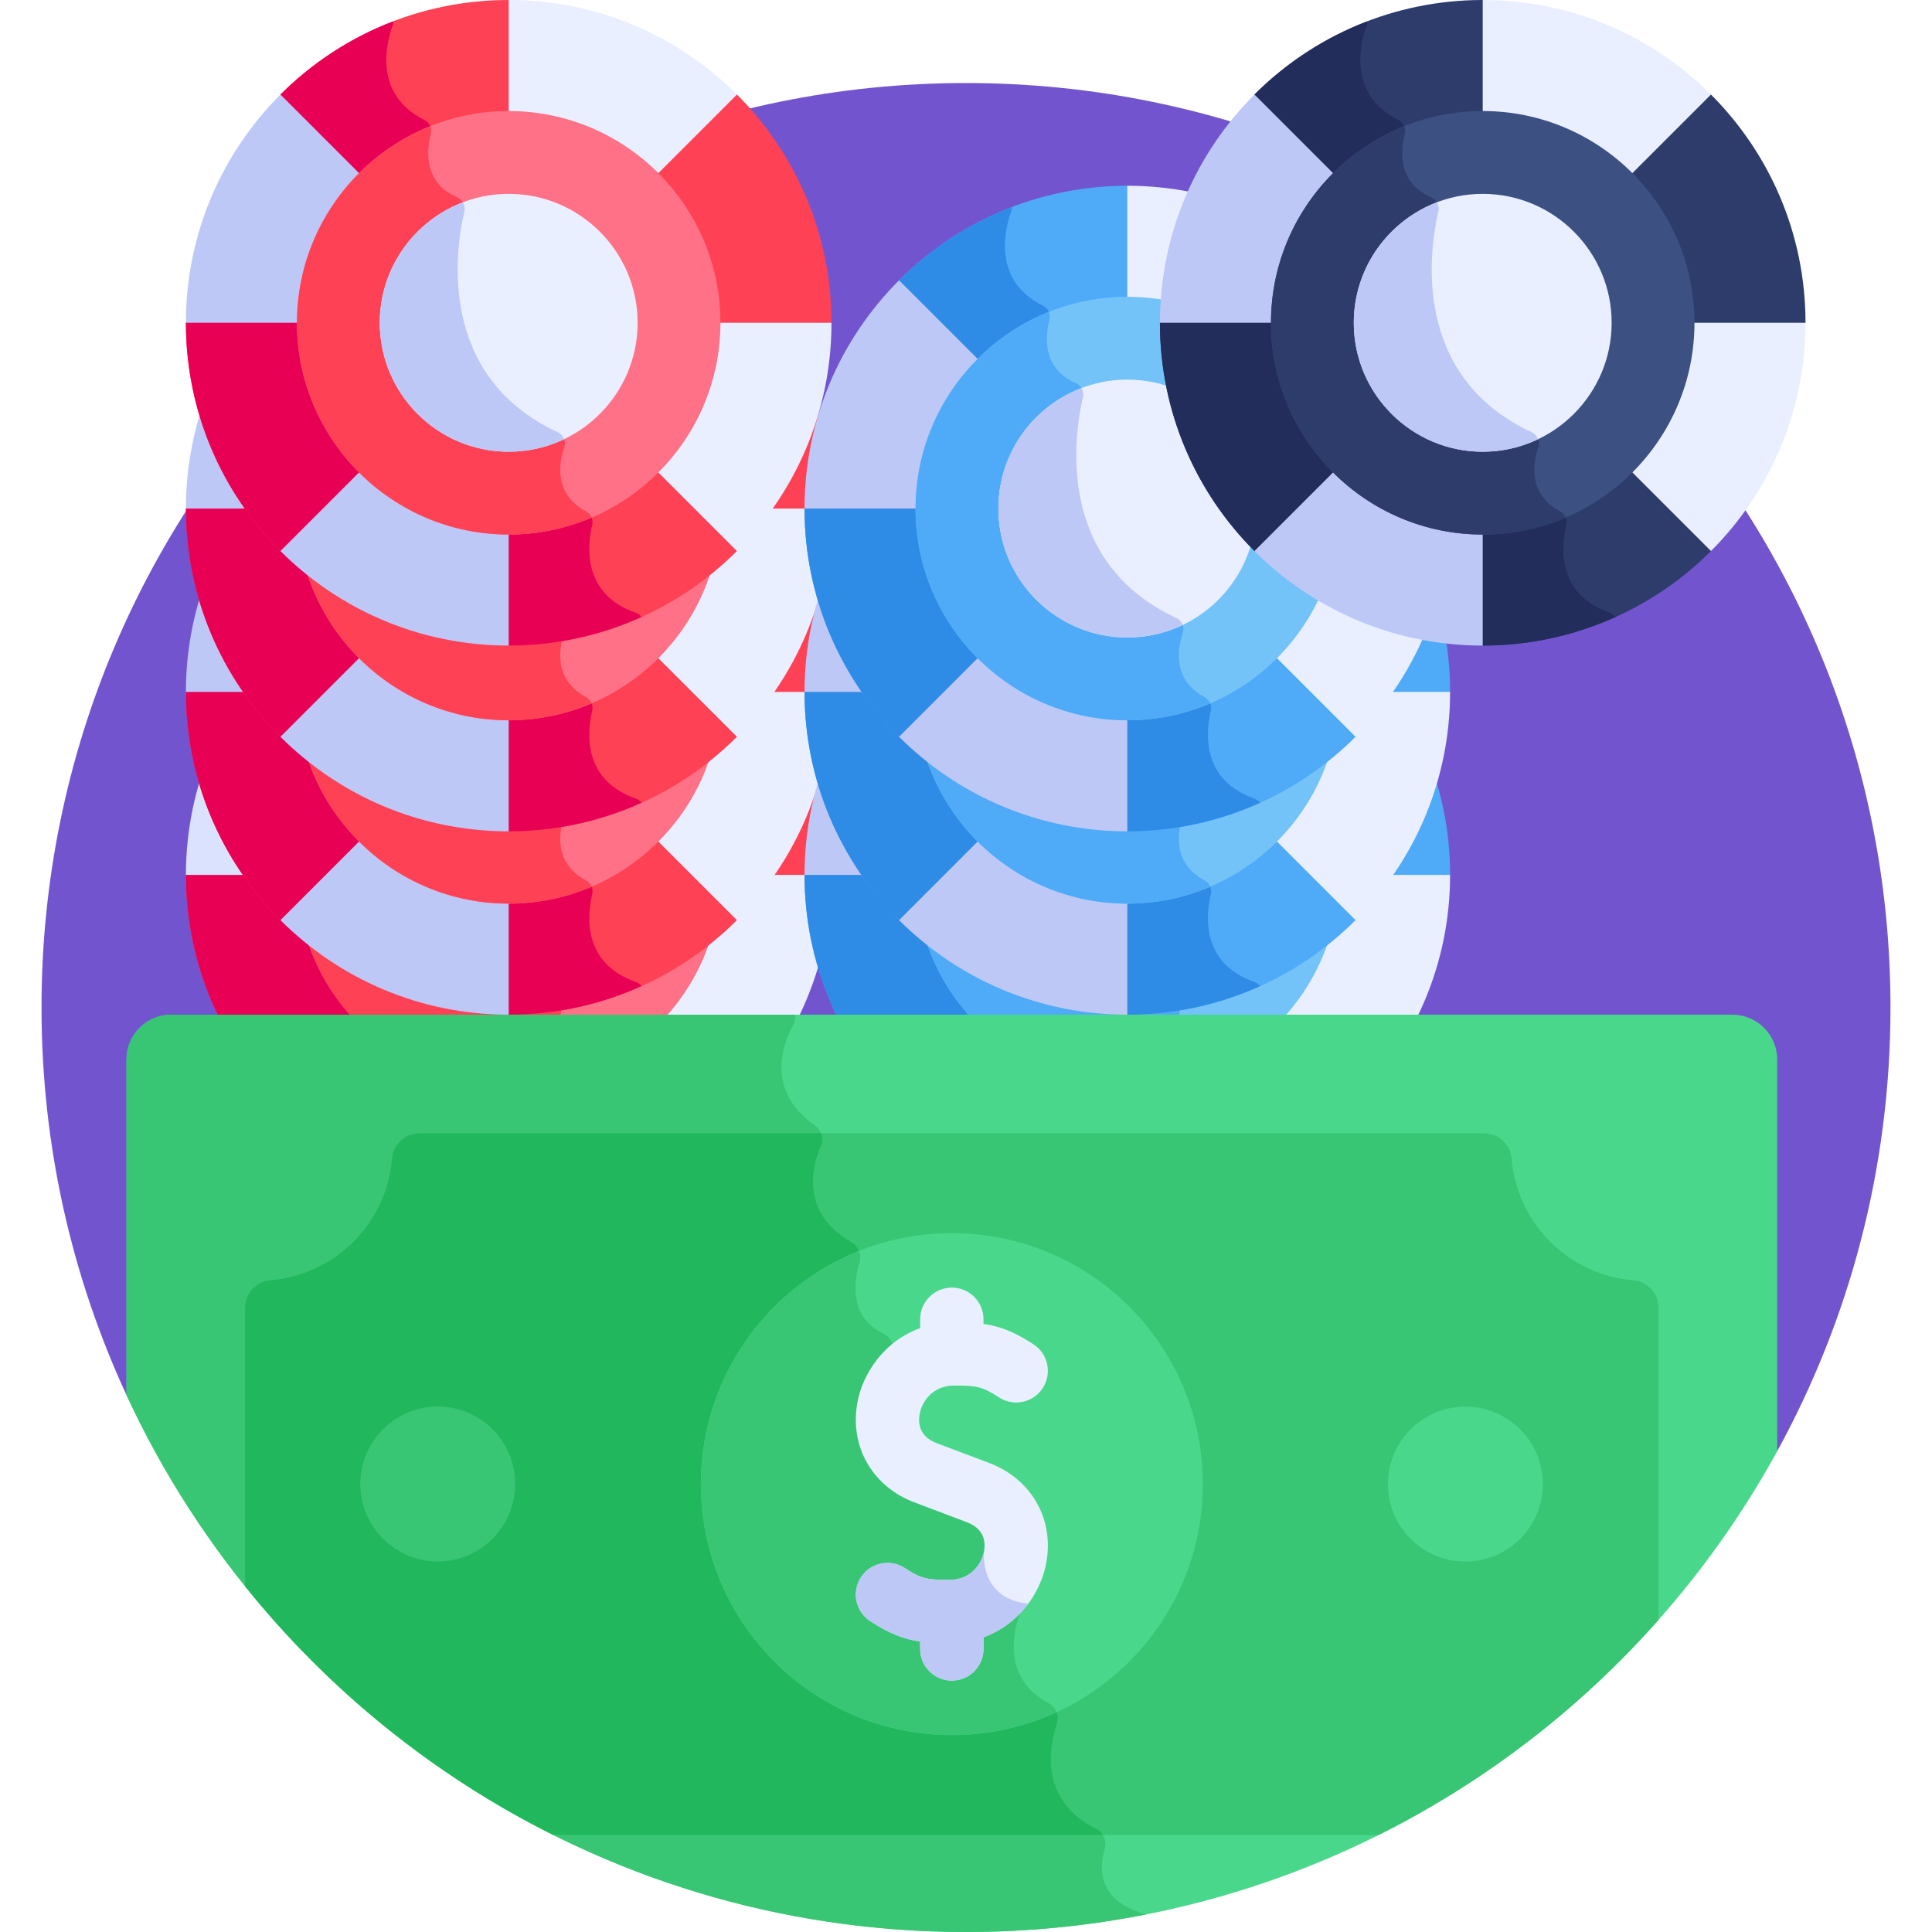 <?xml version="1.0" encoding="UTF-8"?> <svg xmlns="http://www.w3.org/2000/svg" id="Layer_1" height="512" viewBox="0 0 512 512" width="512"><path d="m470.971 384.6c19.137-34.908 30.027-74.98 30.027-117.598 0-135.309-109.689-244.998-244.998-244.998s-244.998 109.689-244.998 244.998c0 36.679 8.074 71.467 22.52 102.706z" fill="#7255ce"></path><path d="m74.324 292.351 60.487 25.055c23.622 0 45.007-9.575 60.487-25.054l25.055-60.487v-.001c0-23.622-9.574-45.007-25.055-60.487l-60.487-25.055c-23.622 0-45.007 9.575-60.487 25.055l-25.055 60.487c0 23.621 9.574 45.007 25.055 60.487z" fill="#ff4155"></path><path d="m170.021 309.818c-.39-.487-.912-.875-1.533-1.092-14.174-4.957-12.869-17.689-11.554-23.191.342-1.433-.26-2.96-1.561-3.653-8.613-4.595-7.294-12.751-5.852-17.011.538-1.589-.22-3.313-1.742-4.019-32.129-14.921-27.03-48.573-24.72-58.514.358-1.54-.455-3.107-1.907-3.731-8.978-3.861-8.09-12.47-6.974-16.795.378-1.466-.336-3.013-1.692-3.688-13.809-6.872-9.991-20.786-8.429-25.035.134-.364.187-.743.187-1.122-11.324 4.335-21.501 10.989-29.921 19.409l-25.055 60.487c0 23.622 9.574 45.007 25.055 60.488l60.487 25.055c12.557-.001 24.47-2.728 35.211-7.588z" fill="#e80054"></path><path d="m102.89 199.943-28.566-28.567c-15.48 15.48-25.055 36.866-25.055 60.487h40.4c0-12.465 5.052-23.751 13.221-31.92z" fill="#dae2fe"></path><path d="m220.353 231.863h-40.399c0 12.466-5.053 23.751-13.222 31.921l28.566 28.566h.001c15.48-15.479 25.054-36.865 25.054-60.487z" fill="#e9efff"></path><path d="m102.891 263.784-28.567 28.566c15.48 15.48 36.866 25.055 60.487 25.055v-40.399c-12.465 0-23.751-5.053-31.92-13.222z" fill="#dae2fe"></path><path d="m134.811 146.321v40.399c12.466 0 23.752 5.053 31.921 13.222h.001l28.566-28.566c-15.481-15.48-36.866-25.055-60.488-25.055z" fill="#e9efff"></path><path d="m134.811 287.981c-30.944 0-56.117-25.174-56.117-56.117s25.174-56.119 56.117-56.119 56.117 25.175 56.117 56.119-25.173 56.117-56.117 56.117z" fill="#ff7186"></path><path d="m155.373 281.882c-8.613-4.595-7.294-12.751-5.852-17.011.538-1.589-.22-3.313-1.742-4.019-32.129-14.921-27.03-48.573-24.72-58.514.358-1.54-.455-3.107-1.907-3.731-8.978-3.861-8.09-12.47-6.974-16.795.181-.702.106-1.42-.164-2.054-20.674 8.282-35.32 28.51-35.32 52.107 0 30.944 25.174 56.117 56.117 56.117 7.797 0 15.225-1.602 21.979-4.488-.266-.674-.747-1.254-1.417-1.612z" fill="#ff4155"></path><path d="m134.811 197.695c-18.84 0-34.168 15.327-34.168 34.169 0 18.84 15.328 34.168 34.168 34.168s34.168-15.328 34.168-34.168c0-18.842-15.328-34.169-34.168-34.169z" fill="#e9efff"></path><path d="m134.811 266.031c5.249 0 10.225-1.193 14.673-3.317-.292-.796-.881-1.48-1.705-1.863-32.129-14.921-27.03-48.573-24.72-58.514.197-.849.029-1.7-.396-2.403-12.859 4.909-22.02 17.366-22.02 31.93 0 18.84 15.328 34.167 34.168 34.167z" fill="#dae2fe"></path><path d="m74.324 243.846 60.487 25.055c23.622 0 45.007-9.575 60.487-25.055l25.055-60.487v-.001c0-23.622-9.574-45.007-25.055-60.487l-60.487-25.055c-23.622 0-45.007 9.575-60.487 25.055l-25.055 60.487c0 23.622 9.574 45.007 25.055 60.488z" fill="#ff4155"></path><path d="m170.021 261.313c-.39-.487-.912-.875-1.533-1.092-14.174-4.956-12.869-17.689-11.554-23.191.342-1.433-.26-2.96-1.561-3.653-8.613-4.594-7.294-12.751-5.852-17.011.538-1.589-.22-3.313-1.742-4.02-32.129-14.921-27.03-48.573-24.72-58.514.358-1.54-.455-3.107-1.907-3.731-8.978-3.861-8.09-12.47-6.974-16.795.378-1.466-.336-3.013-1.692-3.688-13.809-6.872-9.991-20.785-8.429-25.035.134-.364.187-.743.187-1.122-11.324 4.335-21.501 10.989-29.921 19.409l-25.055 60.487c0 23.622 9.574 45.007 25.055 60.488l60.487 25.055c12.557 0 24.47-2.727 35.211-7.587z" fill="#e80054"></path><path d="m102.89 151.438-28.566-28.567c-15.48 15.48-25.055 36.866-25.055 60.487h40.4c0-12.466 5.052-23.751 13.221-31.92z" fill="#bec8f7"></path><path d="m220.353 183.358h-40.399c0 12.466-5.053 23.751-13.222 31.921l28.566 28.566h.001c15.48-15.48 25.054-36.865 25.054-60.487z" fill="#e9efff"></path><path d="m102.891 215.279-28.567 28.566c15.48 15.48 36.866 25.055 60.487 25.055v-40.399c-12.465 0-23.751-5.053-31.92-13.222z" fill="#bec8f7"></path><path d="m134.811 97.816v40.399c12.466 0 23.752 5.053 31.921 13.222h.001l28.566-28.566c-15.481-15.48-36.866-25.055-60.488-25.055z" fill="#e9efff"></path><path d="m134.811 239.476c-30.944 0-56.117-25.173-56.117-56.117s25.174-56.119 56.117-56.119 56.117 25.175 56.117 56.119-25.173 56.117-56.117 56.117z" fill="#ff7186"></path><path d="m155.373 233.377c-8.613-4.594-7.294-12.751-5.852-17.011.538-1.589-.22-3.313-1.742-4.02-32.129-14.921-27.03-48.573-24.72-58.514.358-1.54-.455-3.107-1.907-3.731-8.978-3.861-8.09-12.47-6.974-16.795.181-.702.106-1.42-.164-2.054-20.674 8.282-35.32 28.51-35.32 52.107 0 30.944 25.174 56.117 56.117 56.117 7.797 0 15.225-1.602 21.979-4.487-.266-.674-.747-1.255-1.417-1.612z" fill="#ff4155"></path><path d="m134.811 149.189c-18.84 0-34.168 15.328-34.168 34.169 0 18.84 15.328 34.168 34.168 34.168s34.168-15.328 34.168-34.168c0-18.841-15.328-34.169-34.168-34.169z" fill="#e9efff"></path><path d="m134.811 217.526c5.249 0 10.225-1.193 14.673-3.317-.292-.796-.881-1.48-1.705-1.863-32.129-14.921-27.03-48.573-24.72-58.514.197-.849.029-1.7-.396-2.403-12.859 4.909-22.02 17.366-22.02 31.93 0 18.84 15.328 34.167 34.168 34.167z" fill="#dae2fe"></path><path d="m74.324 195.259 60.487 25.055c23.622 0 45.007-9.575 60.487-25.054l25.055-60.487v-.001c0-23.621-9.574-45.007-25.055-60.487l-60.487-25.055c-23.622 0-45.007 9.575-60.487 25.055l-25.055 60.487c0 23.621 9.574 45.007 25.055 60.487z" fill="#ff4155"></path><path d="m170.021 212.726c-.39-.487-.912-.875-1.533-1.092-14.174-4.957-12.869-17.689-11.554-23.191.342-1.433-.26-2.96-1.561-3.653-8.613-4.594-7.294-12.751-5.852-17.011.538-1.589-.22-3.313-1.742-4.02-32.129-14.921-27.03-48.573-24.72-58.514.358-1.54-.455-3.106-1.907-3.731-8.978-3.861-8.09-12.47-6.974-16.795.378-1.466-.336-3.013-1.692-3.688-13.809-6.871-9.991-20.785-8.429-25.035.134-.364.187-.743.187-1.122-11.323 4.336-21.5 10.99-29.92 19.41l-25.055 60.487c0 23.622 9.574 45.007 25.055 60.488l60.487 25.055c12.556-.001 24.469-2.728 35.21-7.588z" fill="#e80054"></path><path d="m102.89 102.851-28.566-28.567c-15.48 15.48-25.055 36.866-25.055 60.487h40.4c0-12.466 5.052-23.751 13.221-31.92z" fill="#bec8f7"></path><path d="m220.353 134.771h-40.399c0 12.466-5.053 23.751-13.222 31.921l28.566 28.567h.001c15.48-15.481 25.054-36.866 25.054-60.488z" fill="#e9efff"></path><path d="m102.891 166.692-28.567 28.567c15.48 15.48 36.866 25.055 60.487 25.055v-40.399c-12.465-.001-23.751-5.054-31.92-13.223z" fill="#bec8f7"></path><path d="m134.811 49.229v40.399c12.466 0 23.752 5.053 31.921 13.222h.001l28.566-28.566c-15.481-15.48-36.866-25.055-60.488-25.055z" fill="#e9efff"></path><path d="m134.811 190.889c-30.944 0-56.117-25.174-56.117-56.117s25.174-56.119 56.117-56.119 56.117 25.175 56.117 56.119-25.173 56.117-56.117 56.117z" fill="#ff7186"></path><path d="m155.373 184.79c-8.613-4.594-7.294-12.751-5.852-17.011.538-1.589-.22-3.313-1.742-4.02-32.129-14.921-27.03-48.573-24.72-58.514.358-1.54-.455-3.106-1.907-3.731-8.978-3.861-8.09-12.47-6.974-16.795.181-.702.106-1.42-.164-2.054-20.674 8.282-35.32 28.509-35.32 52.107 0 30.944 25.174 56.117 56.117 56.117 7.797 0 15.225-1.602 21.979-4.488-.266-.673-.747-1.254-1.417-1.611z" fill="#ff4155"></path><path d="m134.811 100.603c-18.84 0-34.168 15.328-34.168 34.169 0 18.84 15.328 34.168 34.168 34.168s34.168-15.327 34.168-34.168c0-18.842-15.328-34.169-34.168-34.169z" fill="#e9efff"></path><path d="m134.811 168.939c5.249 0 10.225-1.192 14.673-3.317-.292-.796-.881-1.48-1.705-1.863-32.129-14.921-27.03-48.573-24.72-58.514.197-.849.029-1.7-.396-2.403-12.859 4.909-22.02 17.366-22.02 31.93 0 18.84 15.328 34.167 34.168 34.167z" fill="#dae2fe"></path><path d="m74.324 146.03 60.487 25.055c23.622 0 45.007-9.575 60.487-25.055l25.055-60.487c0-23.622-9.574-45.007-25.055-60.487l-60.487-25.056c-23.622 0-45.007 9.575-60.487 25.055l-25.055 60.487c0 23.622 9.574 45.007 25.055 60.488z" fill="#ff4155"></path><path d="m170.021 163.497c-.39-.487-.912-.875-1.533-1.092-14.174-4.956-12.869-17.689-11.554-23.191.342-1.433-.26-2.96-1.561-3.653-8.613-4.594-7.294-12.751-5.852-17.011.538-1.589-.22-3.313-1.742-4.019-32.129-14.921-27.03-48.573-24.72-58.514.358-1.54-.455-3.106-1.907-3.731-8.978-3.861-8.09-12.47-6.974-16.795.378-1.466-.336-3.013-1.692-3.688-13.809-6.872-9.991-20.785-8.429-25.035.134-.364.187-.743.187-1.122-11.323 4.335-21.5 10.989-29.92 19.409l-25.055 60.487c0 23.622 9.574 45.007 25.055 60.488l60.487 25.055c12.556-.001 24.469-2.728 35.21-7.588z" fill="#e80054"></path><path d="m102.89 53.622-28.566-28.567c-15.48 15.48-25.055 36.866-25.055 60.487h40.4c0-12.466 5.052-23.751 13.221-31.92z" fill="#bec8f7"></path><path d="m220.353 85.542h-40.399c0 12.466-5.053 23.751-13.222 31.921l28.566 28.566h.001c15.48-15.48 25.054-36.865 25.054-60.487z" fill="#e9efff"></path><path d="m102.891 117.463-28.567 28.566c15.48 15.48 36.866 25.055 60.487 25.055v-40.399c-12.465 0-23.751-5.053-31.92-13.222z" fill="#bec8f7"></path><path d="m134.811 0v40.399c12.466 0 23.752 5.053 31.921 13.222h.001l28.566-28.566c-15.481-15.48-36.866-25.055-60.488-25.055z" fill="#e9efff"></path><path d="m134.811 141.66c-30.944 0-56.117-25.174-56.117-56.117s25.174-56.119 56.117-56.119 56.117 25.175 56.117 56.119-25.173 56.117-56.117 56.117z" fill="#ff7186"></path><path d="m155.373 135.561c-8.613-4.594-7.294-12.751-5.852-17.011.538-1.589-.22-3.313-1.742-4.019-32.129-14.921-27.03-48.573-24.72-58.514.358-1.54-.455-3.106-1.907-3.731-8.978-3.861-8.09-12.47-6.974-16.795.181-.702.106-1.42-.164-2.054-20.674 8.282-35.32 28.509-35.32 52.107 0 30.944 25.174 56.117 56.117 56.117 7.797 0 15.225-1.602 21.979-4.488-.266-.674-.747-1.254-1.417-1.612z" fill="#ff4155"></path><path d="m134.811 51.374c-18.84 0-34.168 15.328-34.168 34.169 0 18.84 15.328 34.168 34.168 34.168s34.168-15.328 34.168-34.168c0-18.842-15.328-34.169-34.168-34.169z" fill="#e9efff"></path><path d="m134.811 119.71c5.249 0 10.225-1.192 14.673-3.317-.292-.796-.881-1.48-1.705-1.863-32.129-14.921-27.03-48.573-24.72-58.514.197-.849.029-1.7-.396-2.403-12.859 4.909-22.02 17.366-22.02 31.93 0 18.84 15.328 34.167 34.168 34.167z" fill="#bec8f7"></path><path d="m238.262 292.351 60.487 25.055c23.622 0 45.007-9.575 60.487-25.054l25.055-60.487v-.001c0-23.622-9.574-45.007-25.055-60.487l-60.487-25.055c-23.621 0-45.007 9.575-60.487 25.055l-25.055 60.487c0 23.621 9.574 45.007 25.055 60.487z" fill="#4fabf7"></path><path d="m333.959 309.818c-.39-.487-.912-.875-1.533-1.092-14.174-4.957-12.869-17.689-11.554-23.191.342-1.433-.26-2.96-1.56-3.653-8.613-4.595-7.294-12.751-5.852-17.011.538-1.589-.22-3.313-1.742-4.019-32.128-14.921-27.03-48.573-24.72-58.514.358-1.54-.455-3.107-1.907-3.731-8.978-3.861-8.09-12.47-6.974-16.795.378-1.466-.336-3.013-1.692-3.688-13.809-6.872-9.991-20.786-8.429-25.035.134-.364.187-.743.187-1.122-11.324 4.335-21.501 10.989-29.921 19.409l-25.055 60.487c0 23.622 9.574 45.007 25.055 60.488l60.487 25.055c12.556-.001 24.469-2.728 35.21-7.588z" fill="#2e8be6"></path><path d="m266.828 199.943-28.566-28.567c-15.48 15.48-25.055 36.866-25.055 60.487h40.4c0-12.465 5.052-23.751 13.221-31.92z" fill="#bec8f7"></path><path d="m384.291 231.863h-40.399c0 12.466-5.053 23.751-13.222 31.921l28.566 28.566h.001c15.48-15.479 25.054-36.865 25.054-60.487z" fill="#e9efff"></path><path d="m266.828 263.784-28.567 28.566c15.48 15.48 36.866 25.055 60.487 25.055v-40.399c-12.464 0-23.75-5.053-31.92-13.222z" fill="#dae2fe"></path><path d="m298.749 146.321v40.399c12.466 0 23.752 5.053 31.921 13.222h.001l28.566-28.566c-15.481-15.48-36.866-25.055-60.488-25.055z" fill="#e9efff"></path><path d="m298.749 287.981c-30.944 0-56.117-25.174-56.117-56.117s25.173-56.119 56.117-56.119 56.117 25.175 56.117 56.119-25.173 56.117-56.117 56.117z" fill="#73c3f9"></path><path d="m319.311 281.882c-8.613-4.595-7.294-12.751-5.852-17.011.538-1.589-.22-3.313-1.742-4.019-32.128-14.921-27.03-48.573-24.72-58.514.358-1.54-.455-3.107-1.907-3.731-8.978-3.861-8.09-12.47-6.974-16.795.181-.702.106-1.42-.164-2.054-20.674 8.282-35.32 28.51-35.32 52.107 0 30.944 25.173 56.117 56.117 56.117 7.797 0 15.225-1.602 21.979-4.488-.266-.674-.747-1.254-1.417-1.612z" fill="#4fabf7"></path><path d="m298.749 197.695c-18.84 0-34.168 15.327-34.168 34.169 0 18.84 15.328 34.168 34.168 34.168s34.168-15.328 34.168-34.168c0-18.842-15.328-34.169-34.168-34.169z" fill="#e9efff"></path><path d="m298.749 266.031c5.25 0 10.225-1.193 14.673-3.317-.292-.796-.881-1.48-1.705-1.863-32.128-14.921-27.03-48.573-24.72-58.514.197-.849.029-1.7-.397-2.403-12.859 4.909-22.02 17.366-22.02 31.93.001 18.84 15.329 34.167 34.169 34.167z" fill="#dae2fe"></path><path d="m238.262 243.846 60.487 25.055c23.622 0 45.007-9.575 60.487-25.055l25.055-60.487v-.001c0-23.622-9.574-45.007-25.055-60.487l-60.487-25.055c-23.621 0-45.007 9.575-60.487 25.055l-25.055 60.487c0 23.622 9.574 45.007 25.055 60.488z" fill="#4fabf7"></path><path d="m333.959 261.313c-.39-.487-.912-.875-1.533-1.092-14.174-4.956-12.869-17.689-11.554-23.191.342-1.433-.26-2.96-1.56-3.653-8.613-4.594-7.294-12.751-5.852-17.011.538-1.589-.22-3.313-1.742-4.02-32.128-14.921-27.03-48.573-24.72-58.514.358-1.54-.455-3.107-1.907-3.731-8.978-3.861-8.09-12.47-6.974-16.795.378-1.466-.336-3.013-1.692-3.688-13.809-6.872-9.991-20.785-8.429-25.035.134-.364.187-.743.187-1.122-11.324 4.335-21.501 10.989-29.921 19.409l-25.055 60.487c0 23.622 9.574 45.007 25.055 60.488l60.487 25.055c12.556 0 24.469-2.727 35.21-7.587z" fill="#2e8be6"></path><path d="m266.828 151.438-28.566-28.567c-15.48 15.48-25.055 36.866-25.055 60.487h40.4c0-12.466 5.052-23.751 13.221-31.92z" fill="#bec8f7"></path><path d="m384.291 183.358h-40.399c0 12.466-5.053 23.751-13.222 31.921l28.566 28.566h.001c15.48-15.48 25.054-36.865 25.054-60.487z" fill="#e9efff"></path><path d="m266.828 215.279-28.567 28.566c15.48 15.48 36.866 25.055 60.487 25.055v-40.399c-12.464 0-23.75-5.053-31.92-13.222z" fill="#bec8f7"></path><path d="m298.749 97.816v40.399c12.466 0 23.752 5.053 31.921 13.222h.001l28.566-28.566c-15.481-15.48-36.866-25.055-60.488-25.055z" fill="#e9efff"></path><path d="m298.749 239.476c-30.944 0-56.117-25.173-56.117-56.117s25.173-56.119 56.117-56.119 56.117 25.175 56.117 56.119-25.173 56.117-56.117 56.117z" fill="#73c3f9"></path><path d="m319.311 233.377c-8.613-4.594-7.294-12.751-5.852-17.011.538-1.589-.22-3.313-1.742-4.02-32.128-14.921-27.03-48.573-24.72-58.514.358-1.54-.455-3.107-1.907-3.731-8.978-3.861-8.09-12.47-6.974-16.795.181-.702.106-1.42-.164-2.054-20.674 8.282-35.32 28.51-35.32 52.107 0 30.944 25.173 56.117 56.117 56.117 7.797 0 15.225-1.602 21.979-4.487-.266-.674-.747-1.255-1.417-1.612z" fill="#4fabf7"></path><path d="m298.749 149.189c-18.84 0-34.168 15.328-34.168 34.169 0 18.84 15.328 34.168 34.168 34.168s34.168-15.328 34.168-34.168c0-18.841-15.328-34.169-34.168-34.169z" fill="#e9efff"></path><path d="m298.749 217.526c5.25 0 10.225-1.193 14.673-3.317-.292-.796-.881-1.48-1.705-1.863-32.128-14.921-27.03-48.573-24.72-58.514.197-.849.029-1.7-.397-2.403-12.859 4.909-22.02 17.366-22.02 31.93.001 18.84 15.329 34.167 34.169 34.167z" fill="#dae2fe"></path><path d="m470.971 280.793c0-6.568-5.324-11.892-11.892-11.892h-413.665c-6.568 0-11.892 5.324-11.892 11.892v88.915c38.845 84.002 123.848 142.292 222.478 142.292 92.69 0 173.351-51.479 214.971-127.4z" fill="#49d88b"></path><path d="m33.522 280.792v88.915c38.845 84.003 123.848 142.293 222.478 142.293 16.348 0 32.318-1.608 47.769-4.662-12.996-3.507-12.529-12.272-11.021-17.318.624-2.087-.267-4.36-2.217-5.331-14.935-7.436-12.661-21.222-10.47-27.887.686-2.085-.197-4.371-2.136-5.401-14.676-7.796-7.542-23.904-7.542-23.904s11.903-24.602-18.137-34.194c-22.927-7.321-19.003-25.881-15.86-34.26.83-2.213-.222-4.646-2.353-5.669-9.038-4.343-7.759-13.8-6.251-18.935.595-2.027-.31-4.155-2.137-5.215-13.502-7.835-10.597-19.757-8.105-25.531.827-1.916.204-4.183-1.506-5.38-13.124-9.183-8.753-21.281-5.832-26.647.472-.867.628-1.838.494-2.767h-165.282c-6.568.001-11.892 5.326-11.892 11.893z" fill="#38c674"></path><path d="m146.651 486.284h218.698c28.287-14.133 53.452-33.575 74.198-57.025v-82.603c0-3.81-2.88-7.076-6.677-7.377-17.155-1.361-30.915-15.112-32.277-32.278-.301-3.797-3.568-6.676-7.378-6.676h-281.937c-3.81 0-7.076 2.88-7.377 6.678-1.361 17.151-15.11 30.916-32.278 32.277-3.797.301-6.676 3.568-6.676 7.377v73.702c22.061 27.449 49.911 50.04 81.704 65.925z" fill="#38c674"></path><path d="m103.9 307.002c-1.361 17.151-15.11 30.916-32.278 32.277-3.797.301-6.676 3.568-6.676 7.377v73.702c22.062 27.449 49.912 50.04 81.705 65.925h145.62c-.41-.665-.997-1.225-1.739-1.595-14.935-7.436-12.661-21.222-10.47-27.887.686-2.085-.197-4.371-2.136-5.401-14.676-7.796-7.542-23.904-7.542-23.904s11.903-24.602-18.137-34.194c-22.927-7.321-19.003-25.881-15.86-34.26.83-2.213-.222-4.646-2.353-5.669-9.038-4.343-7.759-13.8-6.251-18.935.595-2.027-.31-4.155-2.137-5.215-13.502-7.835-10.597-19.757-8.105-25.531.474-1.099.457-2.308.046-3.369h-106.31c-3.809.001-7.075 2.881-7.377 6.679z" fill="#21b75d"></path><circle cx="252.247" cy="393.304" fill="#49d88b" r="66.506"></circle><path d="m252.247 459.811c9.906 0 19.296-2.182 27.743-6.065-.374-.977-1.082-1.823-2.063-2.344-14.676-7.796-7.542-23.904-7.542-23.904s11.903-24.602-18.137-34.194c-22.927-7.321-19.003-25.881-15.86-34.26.83-2.213-.222-4.646-2.353-5.669-9.038-4.343-7.759-13.8-6.251-18.935.292-.996.219-2.014-.144-2.92-24.544 9.785-41.898 33.75-41.898 61.785-.002 36.73 29.774 66.506 66.505 66.506z" fill="#38c674"></path><ellipse cx="388.427" cy="393.304" fill="#49d88b" rx="20.528" ry="20.528" transform="matrix(.707 -.707 .707 .707 -164.341 389.856)"></ellipse><ellipse cx="116.066" cy="393.304" fill="#38c674" rx="20.528" ry="20.528" transform="matrix(.707 -.707 .707 .707 -244.113 197.267)"></ellipse><path d="m261.656 387.52-12.964-4.899c-.057-.022-.112-.043-.169-.062-4.776-1.688-5.259-5.128-4.824-7.717.615-3.66 3.695-7.616 9.003-7.651 5.972-.04 7.559.204 12.008 3.115 3.876 2.535 9.075 1.449 11.612-2.428 2.536-3.877 1.449-9.075-2.428-11.612-5.041-3.297-8.868-4.79-13.259-5.426v-1.223c0-4.633-3.755-8.388-8.388-8.388s-8.388 3.755-8.388 8.388v2.348c-9.332 3.369-15.305 11.774-16.703 20.094-1.964 11.677 4.337 22.227 15.683 26.282l12.964 4.9c.057.022.112.043.169.062 4.776 1.687 5.259 5.128 4.824 7.716-.615 3.66-3.695 7.616-9.004 7.651-6.007.04-7.559-.205-12.007-3.114-3.877-2.535-9.076-1.449-11.612 2.428s-1.449 9.075 2.428 11.611c5.044 3.299 8.864 4.797 13.257 5.431v1.96c0 4.633 3.755 8.388 8.388 8.388s8.388-3.755 8.388-8.388v-3.092c9.333-3.369 15.307-11.774 16.704-20.094 1.965-11.673-4.336-22.223-15.682-26.28z" fill="#e9efff"></path><path d="m238.262 195.259 60.487 25.055c23.622 0 45.007-9.575 60.487-25.054l25.055-60.487v-.001c0-23.621-9.574-45.007-25.055-60.487l-60.487-25.055c-23.621 0-45.007 9.575-60.487 25.055l-25.055 60.487c0 23.621 9.574 45.007 25.055 60.487z" fill="#4fabf7"></path><path d="m333.959 212.726c-.39-.487-.912-.875-1.533-1.092-14.174-4.957-12.869-17.689-11.554-23.191.342-1.433-.26-2.96-1.56-3.653-8.613-4.594-7.294-12.751-5.852-17.011.538-1.589-.22-3.313-1.742-4.02-32.128-14.921-27.03-48.573-24.72-58.514.358-1.54-.455-3.106-1.907-3.731-8.978-3.861-8.09-12.47-6.974-16.795.378-1.466-.336-3.013-1.692-3.688-13.809-6.871-9.991-20.785-8.429-25.035.134-.364.187-.743.187-1.122-11.324 4.335-21.501 10.989-29.921 19.409l-25.055 60.487c0 23.622 9.574 45.007 25.055 60.488l60.487 25.055c12.556 0 24.469-2.727 35.21-7.587z" fill="#2e8be6"></path><path d="m266.828 102.851-28.566-28.567c-15.48 15.48-25.055 36.866-25.055 60.487h40.4c0-12.466 5.052-23.751 13.221-31.92z" fill="#bec8f7"></path><path d="m384.291 134.771h-40.399c0 12.466-5.053 23.751-13.222 31.921l28.566 28.567h.001c15.48-15.481 25.054-36.866 25.054-60.488z" fill="#e9efff"></path><path d="m266.828 166.692-28.567 28.567c15.48 15.48 36.866 25.055 60.487 25.055v-40.399c-12.464-.001-23.75-5.054-31.92-13.223z" fill="#bec8f7"></path><path d="m298.749 49.229v40.399c12.466 0 23.752 5.053 31.921 13.222h.001l28.566-28.566c-15.481-15.48-36.866-25.055-60.488-25.055z" fill="#e9efff"></path><path d="m298.749 190.889c-30.944 0-56.117-25.174-56.117-56.117s25.173-56.119 56.117-56.119 56.117 25.175 56.117 56.119-25.173 56.117-56.117 56.117z" fill="#73c3f9"></path><path d="m319.311 184.79c-8.613-4.594-7.294-12.751-5.852-17.011.538-1.589-.22-3.313-1.742-4.02-32.128-14.921-27.03-48.573-24.72-58.514.358-1.54-.455-3.106-1.907-3.731-8.978-3.861-8.09-12.47-6.974-16.795.181-.702.106-1.42-.164-2.054-20.674 8.282-35.32 28.509-35.32 52.107 0 30.944 25.173 56.117 56.117 56.117 7.797 0 15.225-1.602 21.979-4.488-.266-.673-.747-1.254-1.417-1.611z" fill="#4fabf7"></path><path d="m298.749 100.603c-18.84 0-34.168 15.328-34.168 34.169 0 18.84 15.328 34.168 34.168 34.168s34.168-15.327 34.168-34.168c0-18.842-15.328-34.169-34.168-34.169z" fill="#e9efff"></path><path d="m298.749 168.939c5.25 0 10.225-1.192 14.673-3.317-.292-.796-.881-1.48-1.705-1.863-32.128-14.921-27.03-48.573-24.72-58.514.197-.849.029-1.7-.397-2.403-12.859 4.909-22.02 17.366-22.02 31.93.001 18.84 15.329 34.167 34.169 34.167z" fill="#bec8f7"></path><path d="m332.449 146.03 60.487 25.055c23.621 0 45.007-9.575 60.487-25.055l25.055-60.487c0-23.622-9.574-45.007-25.055-60.487l-60.487-25.056c-23.622 0-45.007 9.575-60.487 25.055l-25.055 60.487c0 23.622 9.574 45.007 25.055 60.488z" fill="#2d3c6b"></path><path d="m428.146 163.497c-.39-.487-.912-.875-1.533-1.092-14.174-4.956-12.869-17.689-11.554-23.191.342-1.433-.26-2.96-1.561-3.653-8.613-4.594-7.294-12.751-5.852-17.011.538-1.589-.22-3.313-1.742-4.019-32.128-14.921-27.03-48.573-24.72-58.514.358-1.54-.455-3.106-1.907-3.731-8.978-3.861-8.09-12.47-6.974-16.795.378-1.466-.336-3.013-1.692-3.688-13.809-6.872-9.991-20.785-8.429-25.035.134-.364.187-.743.187-1.122-11.323 4.335-21.501 10.989-29.921 19.409l-25.055 60.487c0 23.622 9.574 45.007 25.055 60.488l60.487 25.055c12.557-.001 24.47-2.728 35.211-7.588z" fill="#222d5b"></path><path d="m361.015 53.622-28.566-28.567c-15.48 15.48-25.055 36.866-25.055 60.487h40.4c-.001-12.466 5.052-23.751 13.221-31.92z" fill="#bec8f7"></path><path d="m478.478 85.542h-40.399c0 12.466-5.053 23.751-13.222 31.921l28.566 28.566h.001c15.48-15.48 25.054-36.865 25.054-60.487z" fill="#e9efff"></path><path d="m361.015 117.463-28.567 28.566c15.48 15.48 36.866 25.055 60.487 25.055v-40.399c-12.464 0-23.75-5.053-31.92-13.222z" fill="#bec8f7"></path><path d="m392.936 0v40.399c12.466 0 23.751 5.053 31.921 13.222h.001l28.566-28.566c-15.481-15.48-36.867-25.055-60.488-25.055z" fill="#e9efff"></path><path d="m392.936 141.66c-30.944 0-56.117-25.174-56.117-56.117s25.173-56.119 56.117-56.119 56.117 25.175 56.117 56.119-25.173 56.117-56.117 56.117z" fill="#3c5082"></path><path d="m413.498 135.561c-8.613-4.594-7.294-12.751-5.852-17.011.538-1.589-.22-3.313-1.742-4.019-32.128-14.921-27.03-48.573-24.72-58.514.358-1.54-.455-3.106-1.907-3.731-8.978-3.861-8.09-12.47-6.974-16.795.181-.702.106-1.42-.164-2.054-20.673 8.282-35.32 28.509-35.32 52.107 0 30.944 25.173 56.117 56.117 56.117 7.797 0 15.225-1.602 21.979-4.488-.266-.674-.747-1.254-1.417-1.612z" fill="#2d3c6b"></path><path d="m392.936 51.374c-18.84 0-34.168 15.328-34.168 34.169 0 18.84 15.328 34.168 34.168 34.168s34.168-15.328 34.168-34.168c0-18.842-15.328-34.169-34.168-34.169z" fill="#e9efff"></path><g fill="#bec8f7"><path d="m392.936 119.71c5.249 0 10.224-1.192 14.673-3.317-.292-.796-.881-1.48-1.705-1.863-32.128-14.921-27.03-48.573-24.72-58.514.197-.849.029-1.7-.397-2.403-12.859 4.909-22.02 17.366-22.02 31.93.001 18.84 15.329 34.167 34.169 34.167z"></path><path d="m272.507 424.977c-13.28-1.336-11.712-13.955-11.712-13.955-.615 3.66-3.695 7.616-9.004 7.651-6.007.04-7.559-.205-12.007-3.114-3.877-2.535-9.076-1.449-11.612 2.428s-1.449 9.075 2.428 11.612c5.044 3.299 8.864 4.797 13.257 5.431v1.96c0 4.633 3.755 8.388 8.388 8.388s8.388-3.755 8.388-8.388v-3.092c4.98-1.798 8.992-5.035 11.874-8.921z"></path></g></svg> 